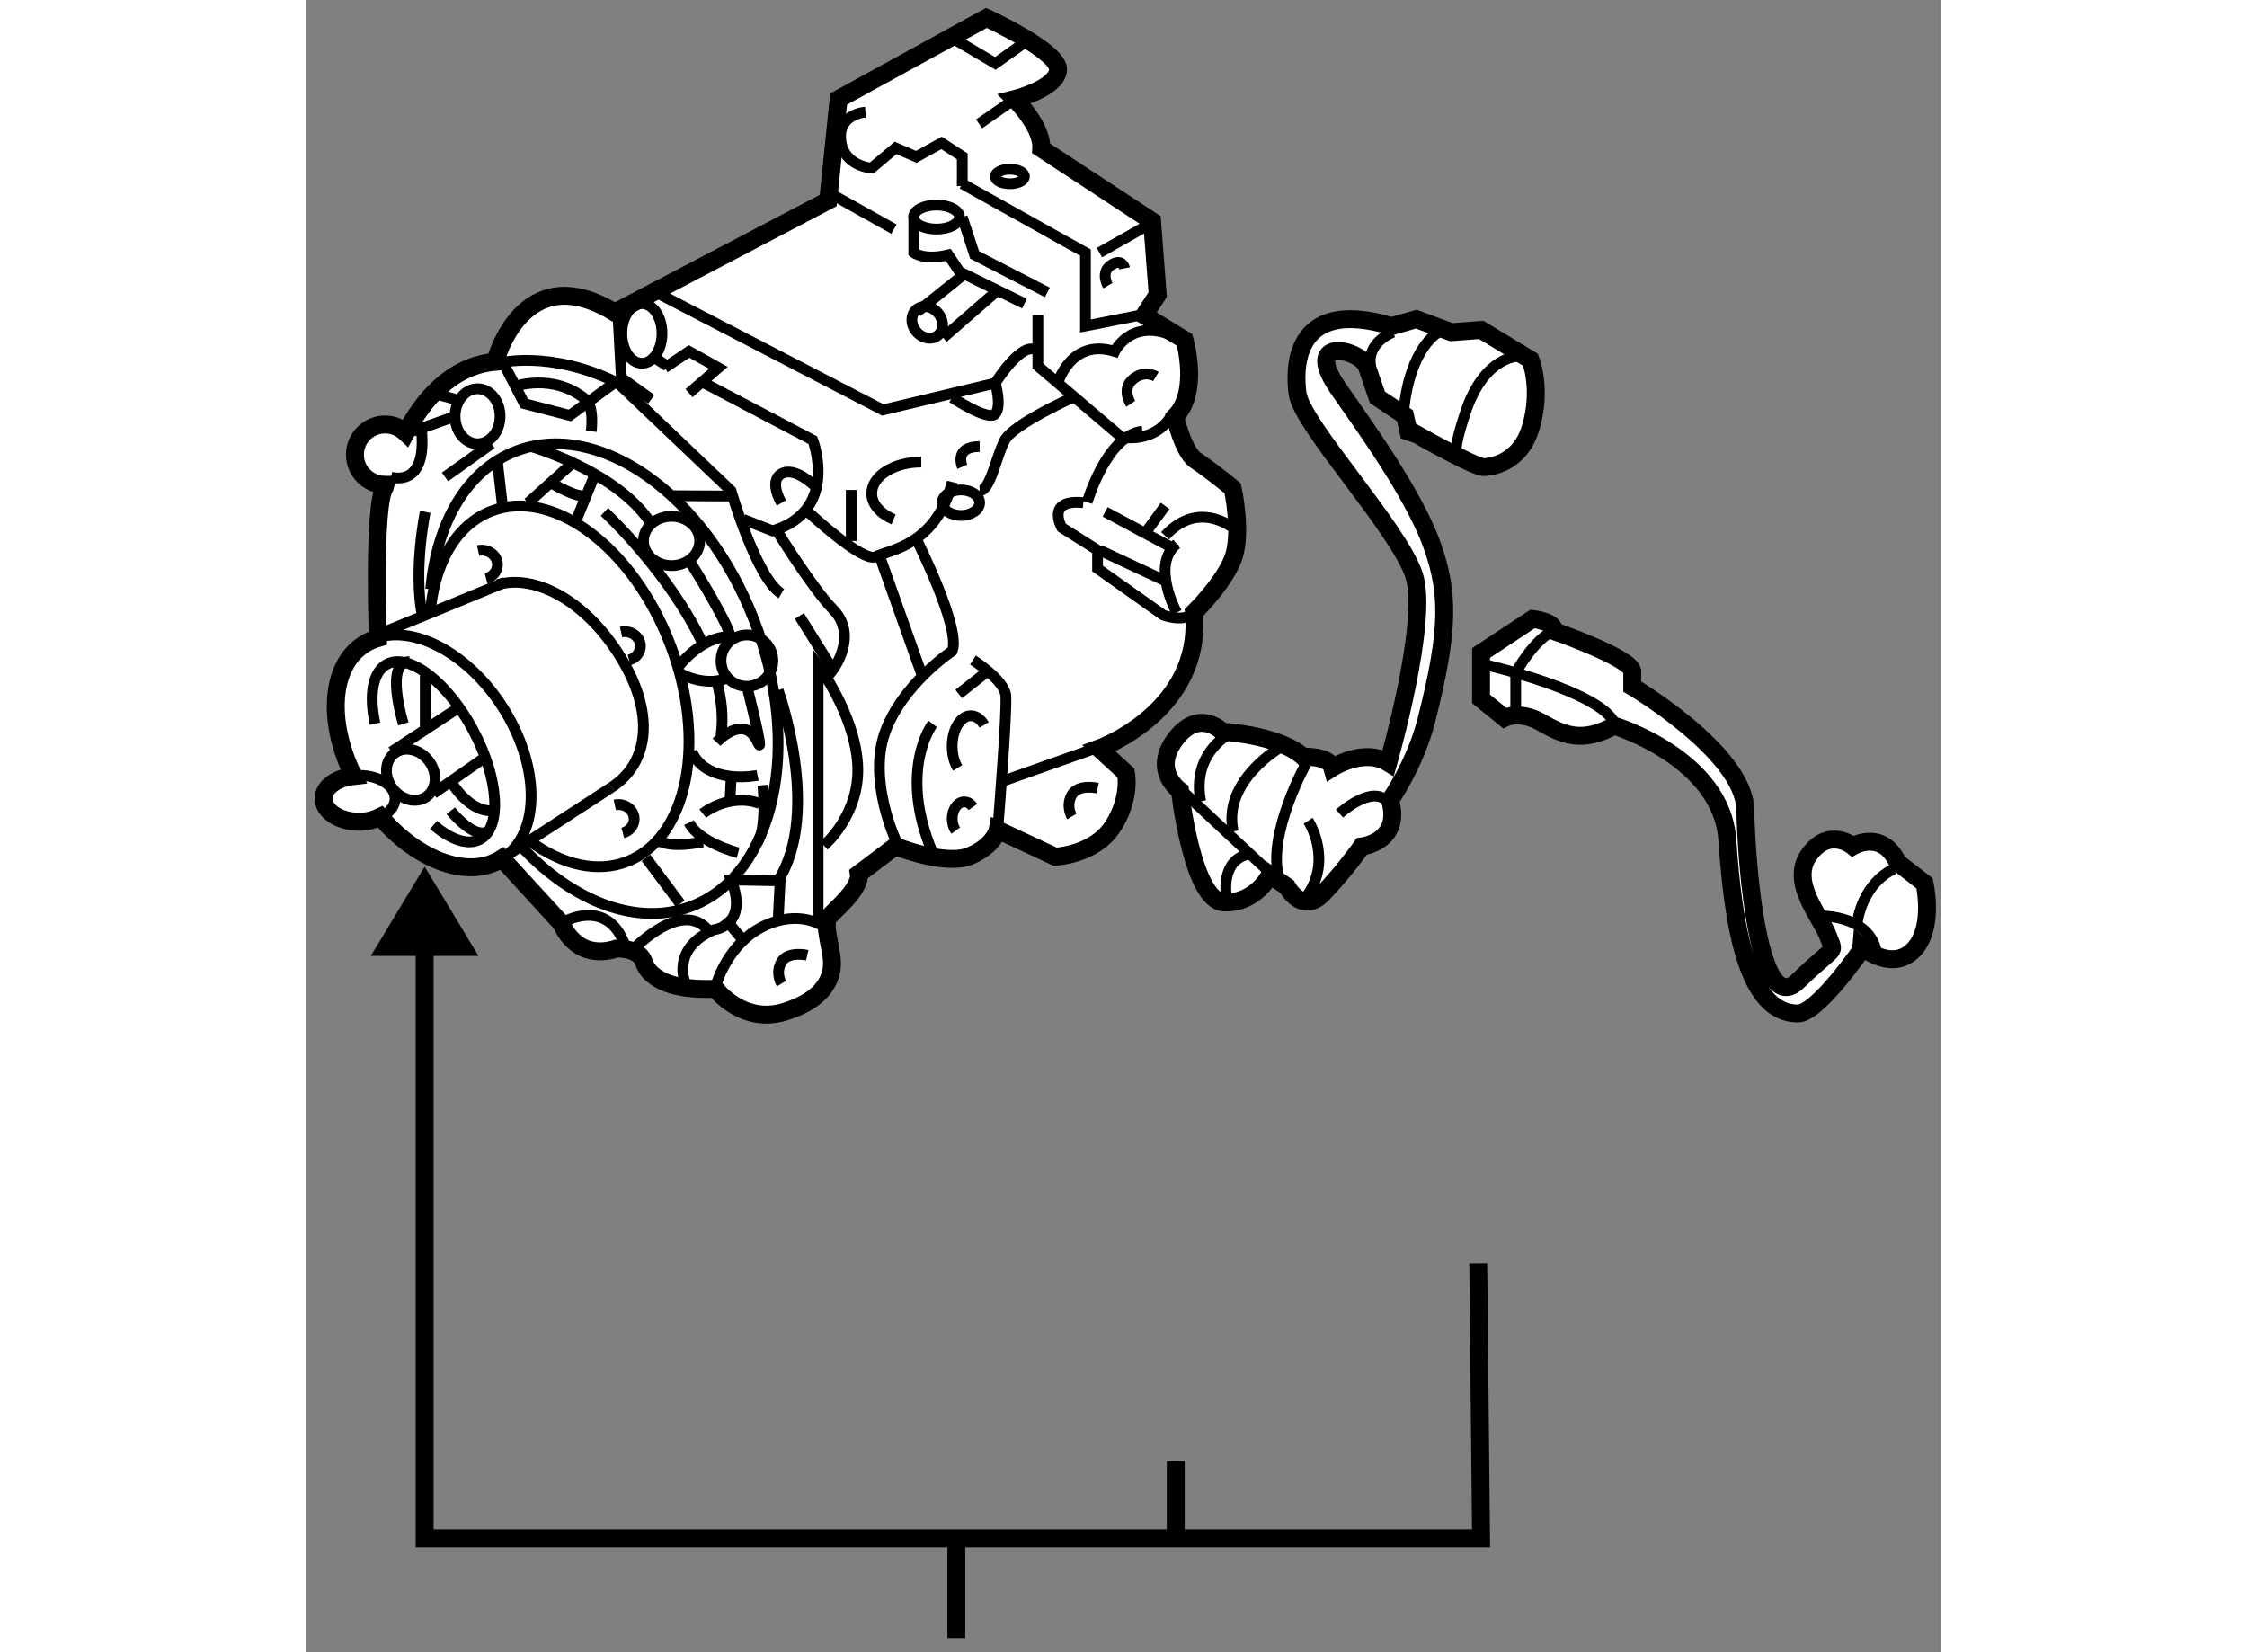 <?xml version="1.0" encoding="utf-8"?>
<!-- Generator: Adobe Illustrator 15.1.0, SVG Export Plug-In . SVG Version: 6.00 Build 0)  -->
<!DOCTYPE svg PUBLIC "-//W3C//DTD SVG 1.1//EN" "http://www.w3.org/Graphics/SVG/1.1/DTD/svg11.dtd">
<svg version="1.1" xmlns="http://www.w3.org/2000/svg" xmlns:xlink="http://www.w3.org/1999/xlink" x="0px" y="0px" width="244.8px"
	 height="180px" viewBox="161.252 63.652 45.652 46.113" enable-background="new 0 0 244.8 180" xml:space="preserve">
	
<rect x="161.252" y="63.652" width="45.652" height="46.113" fill="#808080" stroke="none"/>
	
<g><path fill="#FFFFFF" stroke="#000000" stroke-width="0.5" d="M187.125,77.281c0,0-0.579-0.481-1.031-0.781
			c-0.35-0.232-0.578-1.219-0.578-1.219c0.688-0.688,0.266-2.141,0.266-2.141l-1.125-0.688l0.375-0.578l-0.156-2.047l-3.094-2.031
			c0.041-0.604-0.739-1.38-0.739-1.38s1.167-0.292,1.209-0.81s-2-1.454-2-1.454l-4.125,2.264l-0.292,2.833l-5.958,3.125
			c-2.583-1.583-3.334,1.375-3.334,1.375c-1.238,0.11-2.026,1.088-2.498,1.982c-0.15-0.142-0.351-0.232-0.574-0.232
			c-0.466,0-0.844,0.377-0.844,0.843c0,0.465,0.378,0.842,0.844,0.842c0.002,0,0.004-0.001,0.006-0.001
			c-0.01,0.039-0.017,0.066-0.017,0.066c-0.333,0.5-0.193,4.21-0.193,4.21c-0.139,0.041-0.271,0.1-0.394,0.18
			c-0.939,0.606-1.028,2.171-0.285,3.672c-0.471,0.052-0.836,0.307-0.836,0.628c0,0.358,0.447,0.648,0.998,0.648
			c0.224,0,0.419-0.057,0.585-0.138c1.055,1.234,2.477,1.757,3.395,1.165l1.668,1.822c0,0,0.376,1.063,1.542,0.688
			c0,0,0.625-0.021,0.75,0.375c0.122,0.388,0.644,0.795,1.917,0.753c0.027-0.001,0.055-0.002,0.083-0.003
			c0,0,0.749,0.999,1.916,0.646s1.355-1,1.334-1.417s-0.251-1.035-0.084-1.236s0.896-0.785,0.834-1.201l1.021-0.771
			c0,0,1.396,0.562,2.083,0.271s0.771-0.729,0.771-0.729l1.604,0.75c0,0,1.084-0.042,1.604-0.833s0.375-1.5,0.375-1.5l-0.75-0.688
			c0,0,2.896-1.042,2.646-3.792c0,0,0.802-0.781,1.083-1.484S187.125,77.281,187.125,77.281z"></path><path fill="none" stroke="#000000" stroke-width="0.3" d="M166.604,79.972c1.052-0.306,2.424,0.445,3.364,1.903
			c1.064,1.65,0.876,3.069-0.177,3.75"></path><line fill="none" stroke="#000000" stroke-width="0.3" x1="183.406" y1="70.703" x2="184.813" y2="69.906"></line><polyline fill="none" stroke="#000000" stroke-width="0.3" points="179.578,68.781 183.016,70.703 183.016,72.75 184.516,72.453 
					"></polyline><path fill="none" stroke="#000000" stroke-width="0.3" d="M176.875,66.781c0,0-0.766,0.047-0.688,0.781s0.859,0.781,0.859,0.781
			l0.672-0.563l0.578,0.25L179,67.641l0.578,0.375v0.828"></path><ellipse fill="none" stroke="#000000" stroke-width="0.3" cx="180.906" cy="68.578" rx="0.406" ry="0.203"></ellipse><path fill="none" stroke="#000000" stroke-width="0.3" d="M183.641,71.625c0,0-0.219-0.375,0.094-0.578s0.375,0.094,0.375,0.094"></path><polyline fill="none" stroke="#000000" stroke-width="0.3" points="179.359,64.75 180.5,65.422 181.313,64.844 		"></polyline><ellipse fill="none" stroke="#000000" stroke-width="0.3" cx="178.859" cy="69.711" rx="0.641" ry="0.336"></ellipse><path fill="none" stroke="#000000" stroke-width="0.3" d="M178.225,69.797v0.906c0,0,0.282,0.227,0.963,0.063l0.313,0.469
			l1.813,0.891"></path><polyline fill="none" stroke="#000000" stroke-width="0.3" points="179.578,69.711 179.922,70.766 181.953,71.813 		"></polyline><ellipse transform="matrix(0.775 -0.632 0.632 0.775 -5.786 129.179)" fill="none" stroke="#000000" stroke-width="0.3" cx="178.617" cy="72.719" rx="0.398" ry="0.469"></ellipse><line fill="none" stroke="#000000" stroke-width="0.3" x1="178.321" y1="72.355" x2="179.635" y2="71.3"></line><line fill="none" stroke="#000000" stroke-width="0.3" x1="179.045" y1="73.078" x2="180.5" y2="71.813"></line><path fill="none" stroke="#000000" stroke-width="0.3" d="M171.063,71.828l6.297,3.266l3.141-0.75c0,0,0.781-1.266,1.188-0.883"></path><path fill="none" stroke="#000000" stroke-width="0.3" d="M179.297,74.75c0,0,1.016,0.672,1.203,0.453s0-0.859,0-0.859"></path><line fill="none" stroke="#000000" stroke-width="0.3" x1="177.672" y1="70.047" x2="175.969" y2="69.094"></line><line fill="none" stroke="#000000" stroke-width="0.3" x1="180.047" y1="67.109" x2="181.042" y2="66.417"></line><path fill="none" stroke="#000000" stroke-width="0.3" d="M177.66,78.148c-0.367-0.157-0.609-0.423-0.609-0.725
			c0-0.483,0.619-0.875,1.383-0.875"></path><path fill="none" stroke="#000000" stroke-width="0.3" d="M173.469,78.148l0.813,0.32c1.875-0.563,1.125-2.531,1.125-2.531
			l-3.031-1.594"></path><path fill="none" stroke="#000000" stroke-width="0.3" d="M175.719,87.25c0,0,1.031-0.875,0.938-2.281s-1.102-2.75-1.102-2.75
			v7.156"></path><path fill="none" stroke="#000000" stroke-width="0.3" d="M175.031,80.844l0.938,1.5c0,0,0.724-0.954,0-1.688
			c-0.569-0.577-1.563-2.188-1.563-2.188"></path><line fill="none" stroke="#000000" stroke-width="0.3" x1="166.762" y1="87.594" x2="169.792" y2="85.625"></line><line fill="none" stroke="#000000" stroke-width="0.3" x1="163.469" y1="81.281" x2="166.813" y2="79.906"></line><path fill="none" stroke="#000000" stroke-width="0.3" d="M163.299,81.438c1.052-0.306,2.501,0.478,3.441,1.936
			c1.064,1.65,1.074,3.539,0.021,4.22"></path><path fill="none" stroke="#000000" stroke-width="0.3" d="M163.188,83.849c-0.172-0.799-0.066-1.447,0.333-1.66
			c0.615-0.326,1.695,0.504,2.412,1.854c0.716,1.35,0.798,2.709,0.183,3.036c-0.337,0.179-0.814,0.009-1.295-0.403"></path><line fill="none" stroke="#000000" stroke-width="0.3" x1="163.646" y1="84.634" x2="165.534" y2="83.396"></line><line fill="none" stroke="#000000" stroke-width="0.3" x1="164.818" y1="85.797" x2="166.264" y2="84.787"></line><ellipse transform="matrix(0.804 -0.595 0.595 0.804 -18.537 114.368)" fill="none" stroke="#000000" stroke-width="0.3" cx="164.147" cy="85.292" rx="0.635" ry="0.752"></ellipse><path fill="none" stroke="#000000" stroke-width="0.3" d="M163.979,83.854c0,0-0.537-1.742,0.169-1.735"></path><line fill="none" stroke="#000000" stroke-width="0.3" x1="164.59" y1="84.015" x2="164.59" y2="82.5"></line><path fill="none" stroke="#000000" stroke-width="0.3" d="M165.302,85.459c0,0,0.53,0.916,1.219,0.812"></path><path fill="none" stroke="#000000" stroke-width="0.3" d="M165.302,86.279c0,0,0.549,0.695,0.944,0.612"></path><path fill="none" stroke="#000000" stroke-width="0.3" d="M162.749,85.292c0.551,0,0.998,0.291,0.998,0.649
			c0,0.179-0.112,0.341-0.293,0.458"></path><path fill="none" stroke="#000000" stroke-width="0.3" d="M164.742,80.094c0.166-1.843,1-3.316,2.375-3.849
			c2.317-0.898,5.295,1.216,6.653,4.722s0.582,7.076-1.736,7.973c-1.522,0.59-3.331-0.121-4.777-1.673"></path><path fill="none" stroke="#000000" stroke-width="0.3" d="M164.721,80.837c0.103-1.41,0.702-2.528,1.714-2.92
			c1.706-0.661,3.935,0.993,4.981,3.694s0.513,5.426-1.192,6.087c-0.841,0.326-1.81,0.088-2.701-0.559"></path><ellipse fill="none" stroke="#000000" stroke-width="0.3" cx="173.568" cy="82.09" rx="0.724" ry="0.717"></ellipse><ellipse fill="none" stroke="#000000" stroke-width="0.3" cx="171.465" cy="78.75" rx="0.785" ry="0.688"></ellipse><path fill="none" stroke="#000000" stroke-width="0.3" d="M167.545,76.115c0,0,2.424,0.698,3.354,2.16"></path><path fill="none" stroke="#000000" stroke-width="0.3" d="M171.952,79.286c0,0,0.985,1.554,1.142,2.087"></path><path fill="none" stroke="#000000" stroke-width="0.3" d="M174.014,85.566c0.054,0.681,0.035,1.297-0.147,1.583"></path><path fill="none" stroke="#000000" stroke-width="0.3" d="M172.72,82.644c0.141,0.517,0.196,1.039,0.124,1.543"></path><path fill="none" stroke="#000000" stroke-width="0.3" d="M169.591,77.938c0,0,1.839,1.712,2.765,3.723"></path><path fill="none" stroke="#000000" stroke-width="0.3" d="M171.688,82.219c0,0,0.627-0.816,1.406-0.797"></path><path fill="none" stroke="#000000" stroke-width="0.3" d="M171.688,82.437c0,0,0.641,0.389,1.297,0.156"></path><path fill="none" stroke="#000000" stroke-width="0.3" d="M172.72,84.367c0,0,0.769-0.838,1.147,0c0.229,0.508-0.3-1.56-0.3-1.56"></path><path fill="none" stroke="#000000" stroke-width="0.3" d="M173.866,85.292c0,0-1.397,0.29-1.835-0.657"></path><path fill="none" stroke="#000000" stroke-width="0.3" d="M172.336,86.358c0,0,0.732-0.593,1.589-0.28"></path><line fill="none" stroke="#000000" stroke-width="0.3" x1="173.131" y1="85.292" x2="173.094" y2="86.005"></line><path fill="none" stroke="#000000" stroke-width="0.3" d="M173.322,87.453c0,0-1.099-0.283-1.37-0.844"></path><path fill="none" stroke="#000000" stroke-width="0.3" d="M171.079,87.095c0,0,0.249,0.252,1.257,0.055"></path><line fill="none" stroke="#000000" stroke-width="0.3" x1="170.75" y1="87.594" x2="171.707" y2="88.875"></line><path fill="none" stroke="#000000" stroke-width="0.3" d="M170.055,81.292c0.032-0.007,0.066-0.011,0.102-0.011
			c0.241,0,0.438,0.181,0.438,0.404c0,0.185-0.135,0.341-0.317,0.388"></path><path fill="none" stroke="#000000" stroke-width="0.3" d="M166.065,79.018c0.032-0.007,0.066-0.011,0.102-0.011
			c0.241,0,0.438,0.181,0.438,0.404c0,0.185-0.135,0.341-0.317,0.388"></path><path fill="none" stroke="#000000" stroke-width="0.3" d="M169.881,86.117c0.032-0.007,0.066-0.011,0.102-0.011
			c0.241,0,0.438,0.181,0.438,0.404c0,0.185-0.135,0.341-0.317,0.388"></path><path fill="none" stroke="#000000" stroke-width="0.3" d="M172.72,91.104c0,0,0.318-1.125,1.32-1.604s1.648,0,1.648,0"></path><line fill="none" stroke="#000000" stroke-width="0.3" x1="174.439" y1="89.353" x2="174.5" y2="88.131"></line><path fill="none" stroke="#000000" stroke-width="0.3" d="M171.854,91.104c0,0-0.436-0.959,0.782-1.5c0,0,0.999-0.098,0.494-1.393
			l1.309,0.023c1.224-1.942,0-5.318,0-5.318"></path><path fill="none" stroke="#000000" stroke-width="0.3" d="M170.42,90.125c0,0,1.376-1.43,2.104-0.465"></path><line fill="none" stroke="#000000" stroke-width="0.3" x1="173.466" y1="89.9" x2="172.949" y2="89.287"></line><path fill="none" stroke="#000000" stroke-width="0.3" d="M168.521,89.353c0,0,1.153-0.623,1.629,0.647"></path><path fill="none" stroke="#000000" stroke-width="0.3" d="M174.531,91.104c0,0-0.178-0.292,0-0.604s0.72-0.188,0.72-0.188"></path><path fill="none" stroke="#000000" stroke-width="0.3" d="M179.876,82.074c0,0,0.874,0.551,0.916,0.989s-0.208,3.547-0.208,3.547"></path><path fill="none" stroke="#000000" stroke-width="0.3" d="M178.751,83.854c0,0-0.979,1.281,0,3.599"></path><path fill="none" stroke="#000000" stroke-width="0.3" d="M180.188,83.885c-0.094-0.159-0.226-0.257-0.372-0.257
			c-0.287,0-0.52,0.382-0.52,0.853c0,0.235,0.059,0.448,0.152,0.603"></path><path fill="none" stroke="#000000" stroke-width="0.3" d="M179.876,86.174c-0.061-0.087-0.146-0.142-0.241-0.142
			c-0.187,0-0.338,0.21-0.338,0.47c0,0.13,0.038,0.247,0.099,0.332"></path><line fill="none" stroke="#000000" stroke-width="0.3" x1="179.479" y1="83.021" x2="180.336" y2="82.344"></line><path fill="none" stroke="#000000" stroke-width="0.3" d="M175.271,77.938c0,0,1.541,1.438,1.896,1.25s1.676-0.291,2.13-2.083"></path><path fill="none" stroke="#000000" stroke-width="0.3" d="M178.321,78.75c0,0,1.23,2.453,0.976,3.07c0,0-1.4,0.93-1.88,2.284
			s0.325,3.046,0.325,3.046"></path><line fill="none" stroke="#000000" stroke-width="0.3" x1="177.284" y1="79.205" x2="178.434" y2="82.437"></line><path fill="none" stroke="#000000" stroke-width="0.3" d="M174.531,77.688c0,0-0.365-0.604,0-0.813s0.907,0.32,0.907,0.32"></path><polyline fill="none" stroke="#000000" stroke-width="0.3" points="171.271,73.917 171.952,73.461 172.771,73.917 171.952,74.625 
					"></polyline><line fill="none" stroke="#000000" stroke-width="0.3" x1="169.969" y1="72.445" x2="170.076" y2="74.446"></line><line fill="none" stroke="#000000" stroke-width="0.3" x1="170.899" y1="74.795" x2="170.076" y2="74.208"></line><ellipse fill="none" stroke="#000000" stroke-width="0.3" cx="170.637" cy="72.958" rx="0.561" ry="0.833"></ellipse><line fill="none" stroke="#000000" stroke-width="0.3" x1="171.344" y1="73.869" x2="170.973" y2="73.624"></line><path fill="none" stroke="#000000" stroke-width="0.3" d="M166.604,73.792c0,0,1.457-0.396,3.364,0.552l3.156,3.005
			c0,0,0.719,2.464,1.406,2.87"></path><polyline fill="none" stroke="#000000" stroke-width="0.3" points="166.751,73.746 167.354,74.917 168.626,75.247 169.969,74.265 
					"></polyline><path fill="none" stroke="#000000" stroke-width="0.3" d="M169.223,75.688c0,0,0.094-0.685-0.159-0.892
			c-0.921-0.752-2-0.35-2-0.35"></path><line fill="none" stroke="#000000" stroke-width="0.3" x1="166.604" y1="76.548" x2="166.751" y2="77.822"></line><line fill="none" stroke="#000000" stroke-width="0.3" x1="168.643" y1="76.625" x2="167.459" y2="77.688"></line><line fill="none" stroke="#000000" stroke-width="0.3" x1="169.354" y1="76.826" x2="168.813" y2="78.148"></line><path fill="none" stroke="#000000" stroke-width="0.3" d="M168.151,77.156c0,0,0.662,0.401,0.933,0.331"></path><ellipse fill="none" stroke="#000000" stroke-width="0.3" cx="166.05" cy="75.27" rx="0.628" ry="0.768"></ellipse><line fill="none" stroke="#000000" stroke-width="0.3" x1="165.422" y1="75.27" x2="164.251" y2="75.688"></line><path fill="none" stroke="#000000" stroke-width="0.3" d="M163.626,76.964c0,0,1.043,0.352,0.854-1.358"></path><line fill="none" stroke="#000000" stroke-width="0.3" x1="164.818" y1="74.63" x2="165.422" y2="74.795"></line><path fill="none" stroke="#000000" stroke-width="0.3" d="M164.59,77.938c0,0-0.335,1.599-0.087,2.883"></path><line fill="none" stroke="#000000" stroke-width="0.3" x1="165.141" y1="76.964" x2="166.438" y2="76.038"></line><line fill="none" stroke="#000000" stroke-width="0.3" x1="171.46" y1="77.487" x2="173.17" y2="77.496"></line><line fill="none" stroke="#000000" stroke-width="0.3" x1="176.479" y1="77.326" x2="176.479" y2="78.75"></line><ellipse fill="none" stroke="#000000" stroke-width="0.3" cx="179.542" cy="77.682" rx="0.521" ry="0.356"></ellipse><path fill="none" stroke="#000000" stroke-width="0.3" d="M182.729,74.713c0,0-1.72,0.766-1.964,1.225s-0.396,1.401-0.702,1.411"></path><path fill="none" stroke="#000000" stroke-width="0.3" d="M181.688,72.445v1.423l2.334,1.986c0,0,0.927,0.191,1.396-0.607"></path><path fill="none" stroke="#000000" stroke-width="0.3" d="M186.042,80.75c-0.275,0.292-0.854,0.07-0.854,0.07l-1.834-1.299v-0.515
			l-1-0.631c0,0-0.458-0.804,0.604-0.693"></path><path fill="none" stroke="#000000" stroke-width="0.3" d="M183.063,77.671c0,0,0.547-1.877,1.541-1.984"></path><line fill="none" stroke="#000000" stroke-width="0.3" x1="183.566" y1="77.938" x2="185.563" y2="79.006"></line><line fill="none" stroke="#000000" stroke-width="0.3" x1="183.406" y1="79.006" x2="185.334" y2="79.906"></line><path fill="none" stroke="#000000" stroke-width="0.3" d="M185.563,80.75c0,0-0.729-1.333,0-1.917"></path><path fill="none" stroke="#000000" stroke-width="0.3" d="M187.25,78.472c0,0-1.022-0.95-2.011,0.133"></path><line fill="none" stroke="#000000" stroke-width="0.3" x1="185.239" y1="77.771" x2="184.729" y2="78.469"></line><path fill="none" stroke="#000000" stroke-width="0.3" d="M179.578,76.68c0,0-0.246-0.565,0.485-0.565"></path><path fill="none" stroke="#000000" stroke-width="0.3" d="M182.636,86.44c0,0-0.178-0.292,0-0.604s0.72-0.188,0.72-0.188"></path><line fill="none" stroke="#000000" stroke-width="0.3" x1="180.671" y1="85.466" x2="183.355" y2="84.516"></line><path fill="none" stroke="#000000" stroke-width="0.3" d="M182.246,74.344c0,0,0.359-1.266,1.588-0.883
			c0,0,0.438-0.914,1.567-0.461"></path><path fill="none" stroke="#000000" stroke-width="0.3" d="M184.281,74.922c0,0-0.326-0.484,0.172-0.762
			c0.276-0.154,0.531,0,0.531,0"></path></g><g><polygon points="166.075,90.332 164.573,87.839 163.07,90.332 		"></polygon><line fill="none" stroke="#000000" stroke-width="0.5" x1="179.412" y1="106.531" x2="179.412" y2="109.365"></line><polyline fill="none" stroke="#000000" stroke-width="0.5" points="164.573,89.182 164.573,106.582 194.057,106.582 
			193.979,98.907 		"></polyline><line fill="none" stroke="#000000" stroke-width="0.5" x1="185.536" y1="104.431" x2="185.536" y2="106.531"></line></g>



	
<g><path fill="#FFFFFF" stroke="#000000" stroke-width="0.5" d="M202.9,91.939c-1.445,0.006-1.813-2.563-1.969-4.845
			s-3.156-3.187-3.156-3.187c-0.906,0.499-1.438,0.251-2.039-0.093s-1.023-0.125-1.023-0.125l-0.656-0.531v-1.281l1.438-0.95
			c0,0,0.625,0.065,0.594,0.336c0,0,2.094,0.729,2.188,1.109v0.443c0,0,3.125,1.844,3.156,3.438s0.375,5.844,1.469,4.781
			s1.031-0.719,0.844-1.25s-1.094-1.498-0.531-2.28s1.219-0.235,1.219-0.235s0.813-0.484,1.25,0.453l0.75,0.584
			c0,0,0.271,1.167-0.25,1.796c-0.599,0.724-1.469,0-1.469,0S203.463,91.938,202.9,91.939z"></path><path fill="none" stroke="#000000" stroke-width="0.3" d="M203.65,89.221c0,0,1.25,0.017,1.438,0.98"></path><path fill="none" stroke="#000000" stroke-width="0.3" d="M205.588,87.904c0,0-0.826,0.297-1.033,1.498"></path><path fill="none" stroke="#000000" stroke-width="0.3" d="M194.244,82.221c0,0,3.094,0.719,3.531,1.594"></path><path fill="none" stroke="#000000" stroke-width="0.3" d="M195.025,83.544v-1.116c0,0,0.531-0.968,1.063-1.166"></path></g>



	
<g><path fill="#FFFFFF" stroke="#000000" stroke-width="0.5" d="M194.145,76.689c0,0,0.959,0.004,1.292-1.084s0-1.912,0-1.912
			l-1.375-0.833l-0.833,0.063l-0.979-0.364l-0.688,0.197c-2.844-0.855-2.705,1.319-2.625,1.886c0.125,0.882,2.813,3.745,3.25,5.063
			c0.421,1.269-0.719,5.234-0.719,5.234c-0.688-0.422-1.563,0.141-1.563,0.141c-0.094-0.344-0.813-0.307-0.813-0.307
			c-0.688-0.619-2.25-0.698-2.25-0.698s-0.672-0.698-1.344,0.245c-0.619,0.87,0.156,1.4,0.156,1.4s0.343,3.1,1.239,3.12
			s1.271-0.771,1.271-0.771l0.479,0.333c0,0,0.416,0.792,1,0.188s1.084-1.313,1.084-1.313s1.124-0.126,0.791-1.292
			c0,0,0.698-0.997,1.011-2.221c0.657-2.575,0.625-3.592,0.156-4.906c-0.536-1.503-2.077-3.577-2.625-4.379
			c-1.021-1.494,0.667-1.057,0.813-0.588l0.292,0.851l0.771,0.514l0.083,0.383C192.02,75.639,193.909,76.724,194.145,76.689z"></path><path fill="none" stroke="#000000" stroke-width="0.3" d="M195.082,73.599c0,0-0.938-0.001-1.458,1.557s-0.104,1.162-0.104,1.162"></path><path fill="none" stroke="#000000" stroke-width="0.3" d="M192.874,72.922c0,0-0.809,0.407-0.979,2.234"></path><path fill="none" stroke="#000000" stroke-width="0.3" d="M191.604,72.922c0,0-0.753,0.275-0.625,0.96"></path><path fill="none" stroke="#000000" stroke-width="0.3" d="M189.187,84.938c0,0-1.125,2.002-0.766,3.243"></path><path fill="none" stroke="#000000" stroke-width="0.3" d="M188.499,84.484c0,0-1.672,0.938-1.359,2.375"></path><line fill="none" stroke="#000000" stroke-width="0.3" x1="185.796" y1="85.797" x2="188.108" y2="87.953"></line><path fill="none" stroke="#000000" stroke-width="0.3" d="M186.952,84.188c0,0-0.969,0.547-0.719,1.828"></path><path fill="none" stroke="#000000" stroke-width="0.3" d="M189.233,86.559c0,0,0.703,1.082-0.047,2.113"></path><path fill="none" stroke="#000000" stroke-width="0.3" d="M190.108,86.359c0,0,0.891-0.813,1.328-0.344"></path><path fill="none" stroke="#000000" stroke-width="0.3" d="M186.952,88.672c0,0-0.193-1.031,0.653-1.188"></path></g>


</svg>
